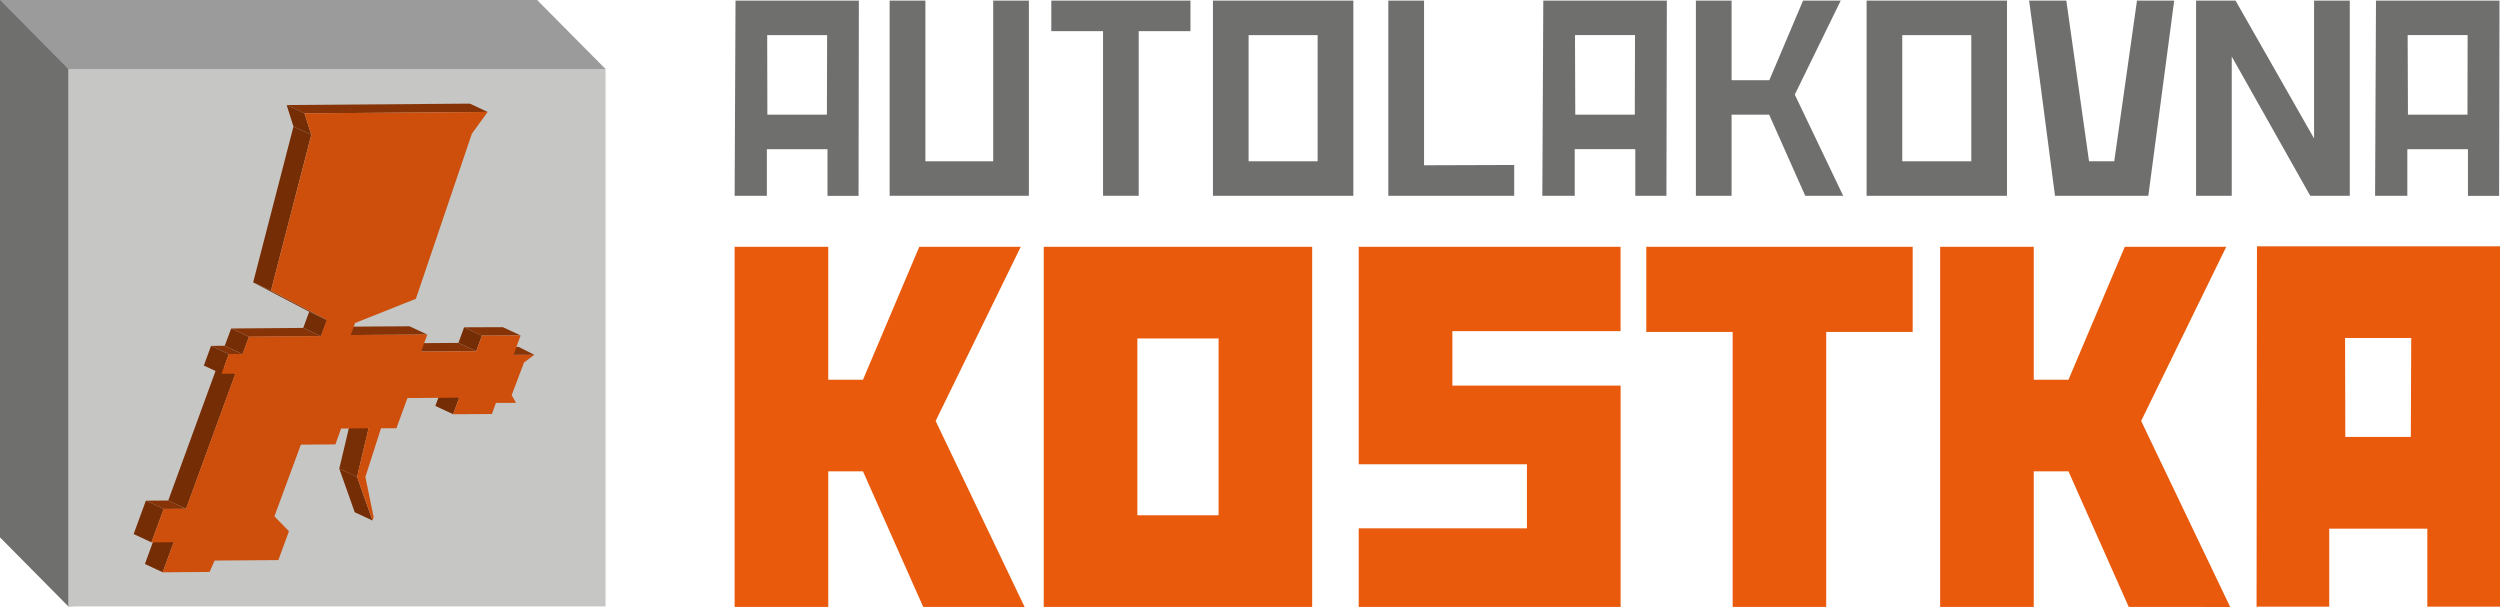 <?xml version="1.0" encoding="UTF-8"?> <svg xmlns="http://www.w3.org/2000/svg" xmlns:xlink="http://www.w3.org/1999/xlink" id="Vrstva_1" data-name="Vrstva 1" viewBox="0 0 1007.89 244.68"><defs><style>.cls-1{fill:none;}.cls-2{fill:#6f6f6e;}.cls-3{fill:#e95a0c;}.cls-4{fill:#9c9b9b;}.cls-5{fill:#c6c6c5;}.cls-6{isolation:isolate;}.cls-7{fill:#cd4f0b;}.cls-8{fill:#752d06;}.cls-9{fill:#873407;}.cls-10{fill:#863407;}.cls-11{clip-path:url(#clip-path);}.cls-12{fill:#792f06;}</style><clipPath id="clip-path" transform="translate(-456.47 -417.84)"><path class="cls-1" d="M600.43,610.11l-7.18-3.34c.23-1,4.61-19.3,4.62-19.58l7.18,3.35C605,590.82,600.66,609.14,600.43,610.11Z"></path></clipPath></defs><path class="cls-2" d="M802.73,418.08H753l-.36,78.7h13V478h24.44l0,18.81h12.52Zm-12.89,46h-24L765.77,432h24.16Z" transform="translate(-456.47 -417.84)"></path><polygon class="cls-2" points="358.66 78.93 414.8 78.93 414.8 0.24 400.42 0.24 400.42 65.02 373.08 65.02 373.08 0.24 358.66 0.24 358.66 78.93 358.66 78.93"></polygon><polygon class="cls-2" points="444.7 78.93 459.08 78.93 459.08 12.56 479.94 12.56 479.94 0.24 423.84 0.24 423.84 12.56 444.7 12.56 444.7 78.93 444.7 78.93"></polygon><path class="cls-2" d="M945.48,418.08v78.7h56.6v-78.7Zm42.2,64.78H959.85V432h27.83Z" transform="translate(-456.47 -417.84)"></path><polygon class="cls-2" points="559.71 78.93 610.46 78.93 610.46 66.51 574.11 66.63 574.11 0.24 559.71 0.24 559.71 78.93 559.71 78.93"></polygon><path class="cls-2" d="M1128.3,496.78l.17-78.7h-49.81l-.39,78.7h13.06l0-18.81h24.42v18.81Zm-12.75-32.71h-24l-.11-32.09h24.2Z" transform="translate(-456.47 -417.84)"></path><polygon class="cls-2" points="727.79 78.93 743.09 78.93 723.58 38.14 742.1 0.24 726.92 0.24 713.32 32.32 698.1 32.32 698.1 0.24 683.71 0.24 683.71 78.93 698.1 78.93 698.1 46.22 713.24 46.22 727.79 78.93 727.79 78.93"></polygon><path class="cls-2" d="M1209,418.08v78.7h56.6v-78.7Zm42.21,64.78h-27.83V432h27.83Z" transform="translate(-456.47 -417.84)"></path><path class="cls-2" d="M1284.88,496.78h37.7l10.43-78.7h-15l-9.17,64.78h-10.16l-9.16-64.78h-15c2.56,18.67,6.1,45,10.44,78.7Z" transform="translate(-456.47 -417.84)"></path><polygon class="cls-2" points="931.39 78.93 947.33 78.93 947.33 0.24 932.93 0.24 932.93 55.81 901.27 0.24 885.36 0.24 885.36 78.93 899.74 78.93 899.74 22.79 931.39 78.93 931.39 78.93"></polygon><path class="cls-2" d="M1464.16,418.08h-49.8l-.36,78.7h13V478h24.44l0,18.81H1464Zm-12.91,46h-24l-.12-32.09h24.17Z" transform="translate(-456.47 -417.84)"></path><path class="cls-3" d="M1435.06,662.41l0-31.43h-39.55l0,31.43h-29.29l.16-145.27h98l.06,145.27Zm-6.49-108.29H1401.9L1402,594h26.41Z" transform="translate(-456.47 -417.84)"></path><path class="cls-3" d="M828.67,662.52l-24.28-54.65h-14v54.65H752.64V517.33h37.75v53.59h14l22.7-53.59H868l-34.32,70.22,35.88,75Z" transform="translate(-456.47 -417.84)"></path><path class="cls-3" d="M877.26,662.52V517.33H985.48V662.52ZM947.75,554.3H915v71.26h32.75Z" transform="translate(-456.47 -417.84)"></path><path class="cls-3" d="M1004.24,662.52V630.84h67.82V605h-67.82V517.33h105.57v34H1042V573.3h67.83v89.22Z" transform="translate(-456.47 -417.84)"></path><path class="cls-3" d="M1192.72,551.65V662.52H1155V551.65h-34.82V517.33h107.4v34.32Z" transform="translate(-456.47 -417.84)"></path><path class="cls-3" d="M1314.68,662.52l-24.29-54.65h-14v54.65h-37.74V517.33h37.74v53.59h14l22.71-53.59H1354l-34.31,70.22,35.9,75Z" transform="translate(-456.47 -417.84)"></path><rect class="cls-2" width="216.54" height="216.64"></rect><polygon class="cls-4" points="44.88 45.39 232.15 45.39 244.12 27.81 216.54 0 0 0 44.88 45.39"></polygon><polygon class="cls-2" points="27.52 244.44 235.44 235.49 216.54 216.64 0.35 216.38 0 216.64 27.52 244.44"></polygon><rect class="cls-5" x="27.52" y="27.81" width="216.6" height="216.65"></rect><g class="cls-6"><polygon class="cls-7" points="215.42 143.04 211.27 146.13 206.29 159.3 208.03 162.41 199.21 162.41 206.3 143.04 215.42 143.04"></polygon><polygon class="cls-8" points="199.21 162.41 192.84 159.22 199.93 139.85 206.3 143.04 199.21 162.41"></polygon><polygon class="cls-9" points="206.3 143.04 199.93 139.85 209.05 139.85 215.42 143.04 206.3 143.04"></polygon></g><g class="cls-6"><polygon class="cls-8" points="182.69 167 175.5 163.66 177.98 156.97 185.16 160.31 182.69 167"></polygon><polygon class="cls-8" points="192 141.58 184.82 138.24 187.1 131.96 194.29 135.31 192 141.58"></polygon><polygon class="cls-10" points="194.29 135.31 187.1 131.96 202.71 131.9 209.89 135.24 194.29 135.31"></polygon><polygon class="cls-10" points="169.75 141.74 162.56 138.4 184.82 138.24 192 141.58 169.75 141.74"></polygon><polygon class="cls-8" points="150.19 209.86 143.01 206.51 136.77 188.92 143.96 192.26 150.19 209.86"></polygon><g class="cls-6"><g class="cls-11"><g class="cls-6"><path class="cls-12" d="M600.43,610.11l-7.18-3.34c.23-1,4.61-19.3,4.62-19.58l7.18,3.35c0,.28-4.39,18.6-4.62,19.57" transform="translate(-456.47 -417.84)"></path></g></g></g><polygon class="cls-10" points="141.38 135.07 134.19 131.73 165.09 131.54 172.27 134.89 141.38 135.07"></polygon><polygon class="cls-8" points="129.43 135.54 122.25 132.2 124.65 125.67 131.84 129.01 129.43 135.54"></polygon><polygon class="cls-8" points="65.6 230.71 58.42 227.37 62.86 215.23 70.04 218.58 65.6 230.71"></polygon><polygon class="cls-8" points="75.02 205.13 67.83 201.78 87.7 147.36 94.89 150.7 75.02 205.13"></polygon><polygon class="cls-8" points="131.84 129.01 124.65 125.67 102.06 113.84 109.25 117.18 131.84 129.01"></polygon><polygon class="cls-8" points="97.8 142.74 90.61 139.4 93.2 132.43 100.38 135.77 97.8 142.74"></polygon><polygon class="cls-10" points="100.38 135.77 93.2 132.43 122.25 132.2 129.43 135.54 100.38 135.77"></polygon><polygon class="cls-10" points="65.99 205.19 58.81 201.85 67.83 201.78 75.02 205.13 65.99 205.19"></polygon><polygon class="cls-8" points="61.06 218.65 53.88 215.3 58.81 201.85 65.99 205.19 61.06 218.65"></polygon><polygon class="cls-10" points="92.27 142.78 85.09 139.44 90.61 139.4 97.8 142.74 92.27 142.78"></polygon><polygon class="cls-8" points="89.36 150.72 82.18 147.38 85.09 139.44 92.27 142.78 89.36 150.72"></polygon><polygon class="cls-8" points="109.25 117.18 102.06 113.84 118.32 51.01 125.5 54.35 109.25 117.18"></polygon><polygon class="cls-10" points="122.75 45.69 115.56 42.34 189.4 41.78 196.59 45.12 122.75 45.69"></polygon><polygon class="cls-8" points="125.5 54.35 118.32 51.01 115.56 42.34 122.75 45.69 125.5 54.35"></polygon><path class="cls-7" d="M650.76,553.15l15.6-.07-11.58,31.67-15.62.1,2.48-6.69-20.9.16-4.45,12.17-6.21,0-6.3,19.65,3.33,16.2-.45,1.31-6.23-17.59c.23-1,4.61-19.29,4.62-19.57l-11.07.12L591.7,597l-13.93.1L567.1,626l5.86,6-4.26,11.64-25.72.19-2,4.59-18.93.15,4.44-12.14-9,.07L522.46,623l9-.07,19.87-54.43-5.53,0,2.92-7.94,5.52,0,2.59-7,29-.23,2.41-6.52L565.72,535,582,472.2l-2.76-8.67,73.84-.56-6.38,8.79L624.14,538.3l-24.52,9.76-1.77,4.85,30.89-.18-2.52,6.85,22.26-.16Z" transform="translate(-456.47 -417.84)"></path></g></svg> 